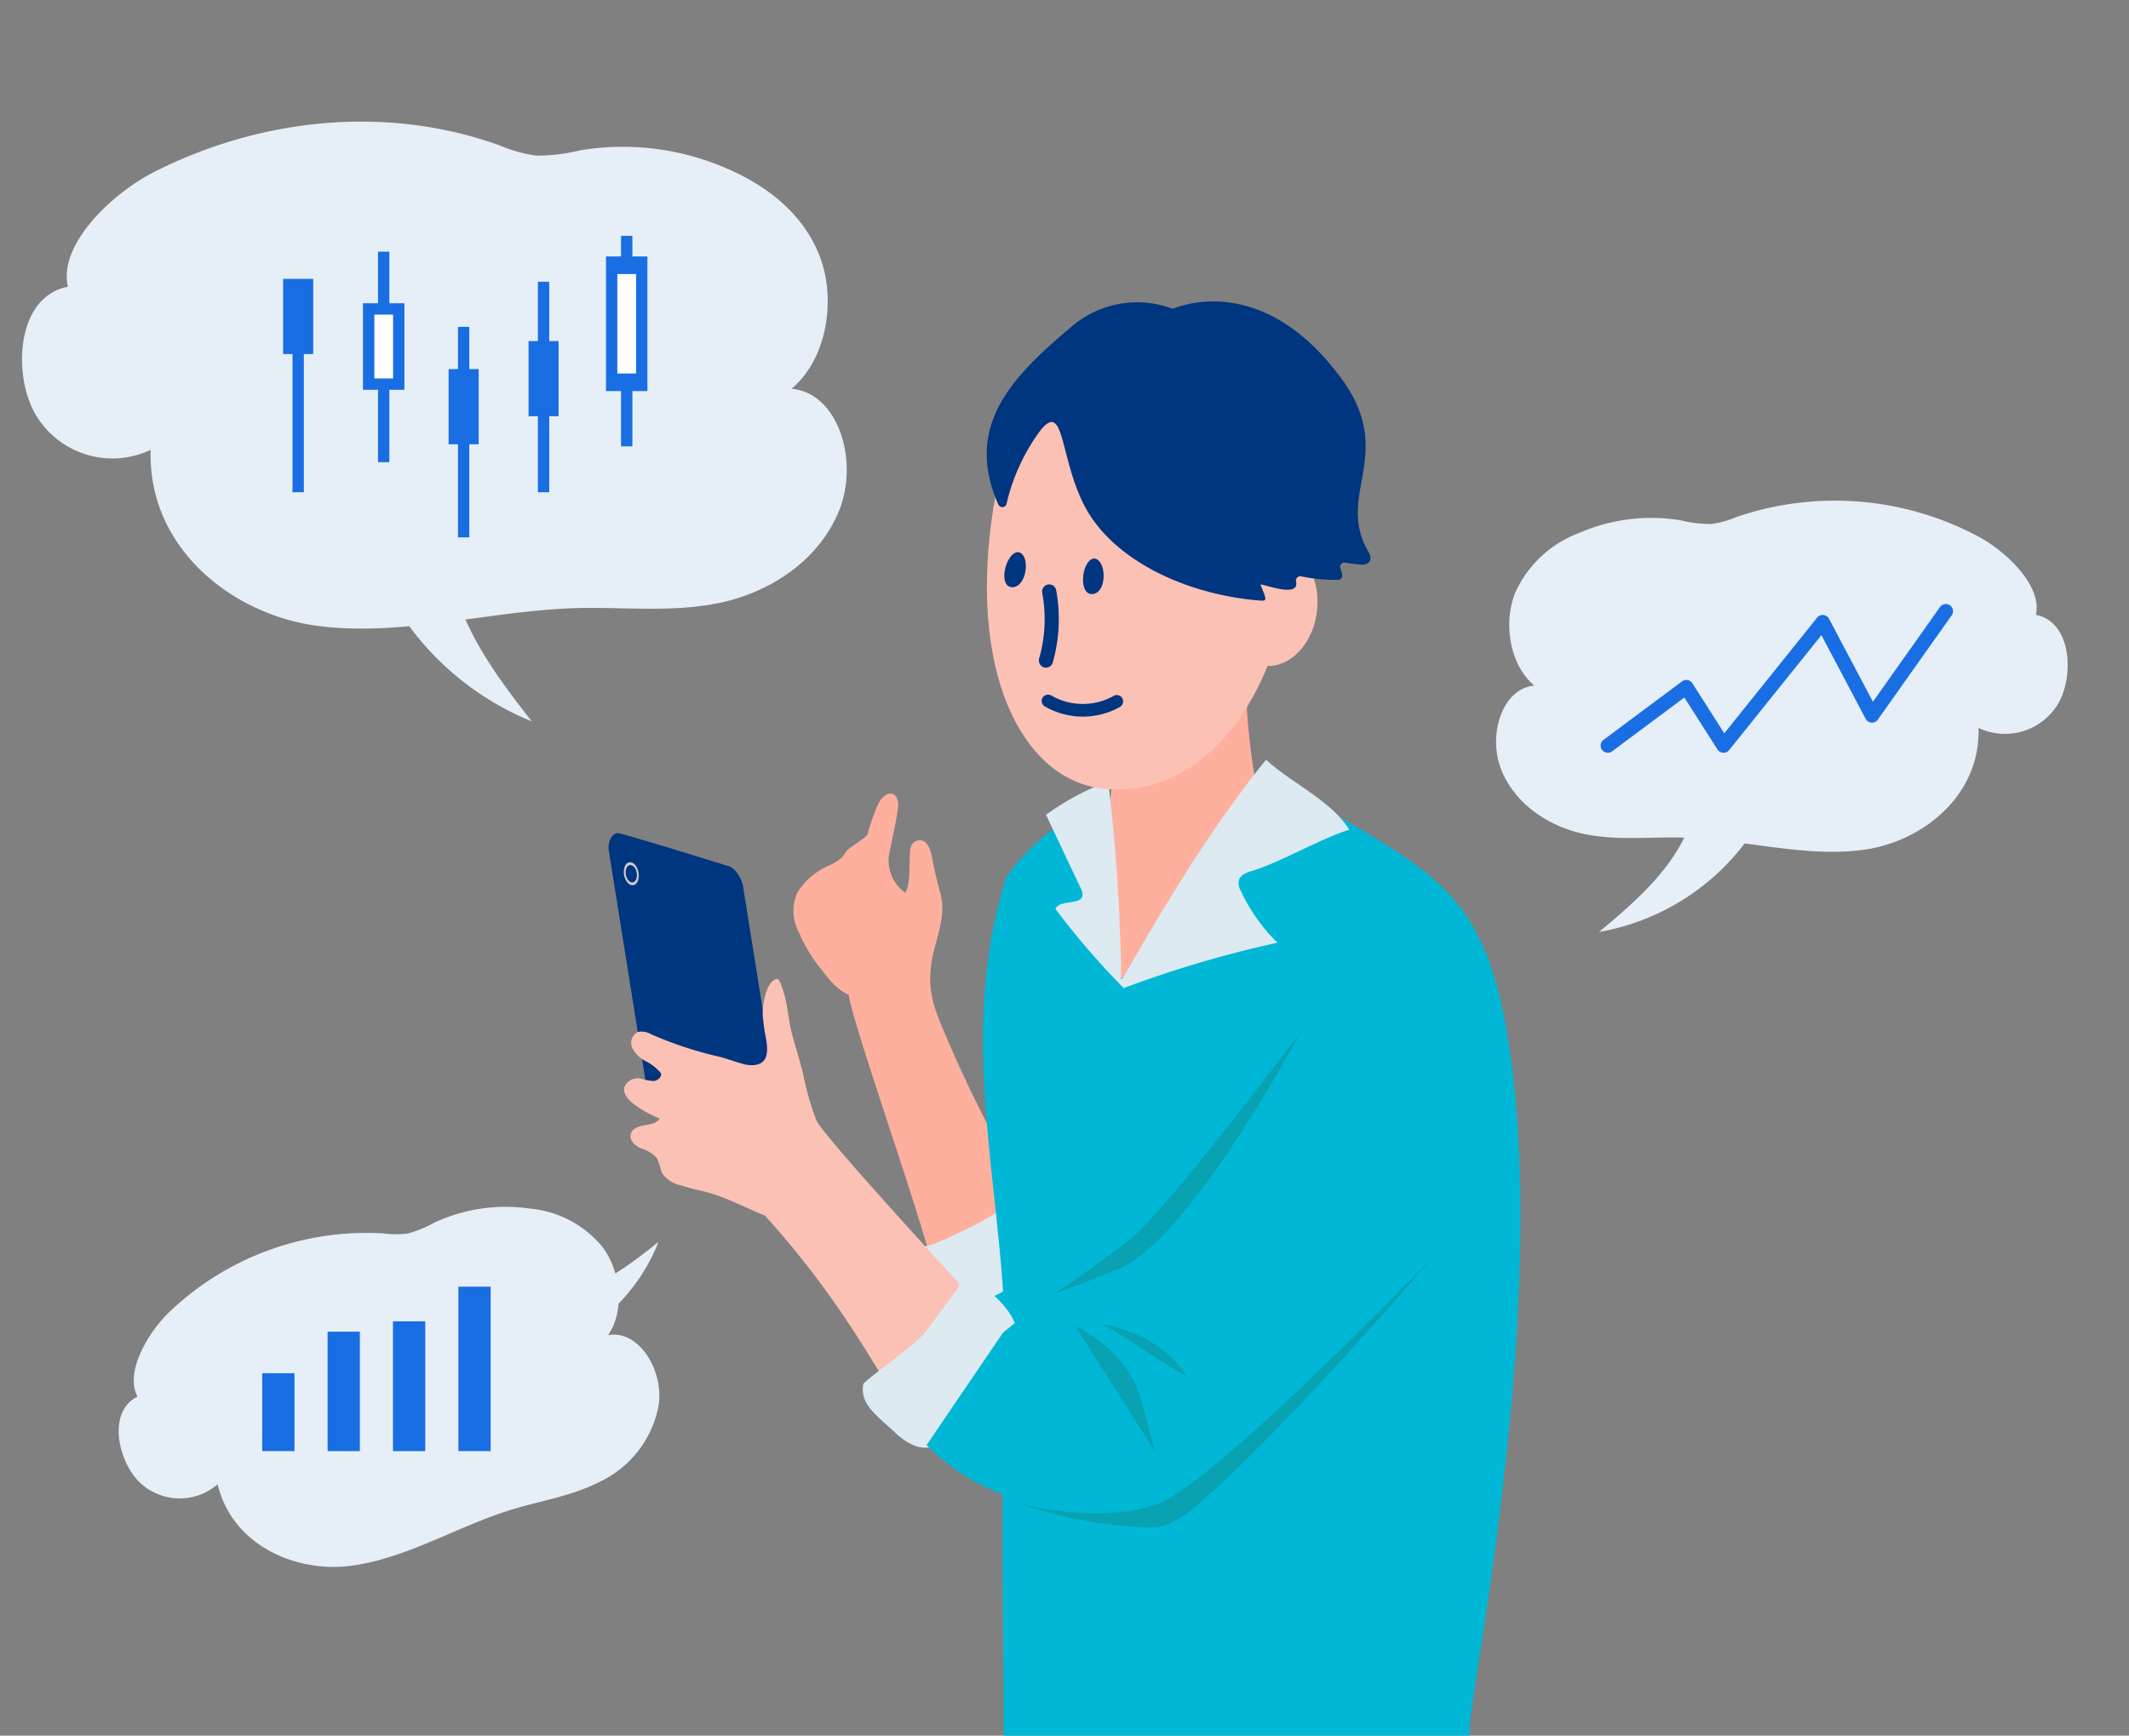 <svg xmlns="http://www.w3.org/2000/svg" xmlns:xlink="http://www.w3.org/1999/xlink" width="233" height="190" viewBox="0 0 233 190"><rect x="0" y="0" width="233" height="190" fill="#808080" stroke="none"/><defs><clipPath id="a"><rect width="233" height="190" transform="translate(668 1394)" fill="none" stroke="#707070" stroke-width="1"/></clipPath></defs><g transform="translate(-668 -1394)" clip-path="url(#a)"><g transform="translate(284.021 1049.849)"><path d="M588.863,395.766a33.32,33.32,0,0,0-26.1-1.965,10.924,10.924,0,0,1-2.767.774,13.637,13.637,0,0,1-3.355-.4,19.714,19.714,0,0,0-11.11,1.376,12.454,12.454,0,0,0-7.023,6.583c-1.289,3.249-.63,7.83,2.109,10.131-3.568.3-5.186,5.565-3.544,9.4s5.414,6.1,9.022,6.845,7.211.293,10.823.393c6.556.181,13.24,2.194,19.668,1.344s12.871-5.883,12.639-13.35a6.767,6.767,0,0,0,8.716-2.66c1.771-3,1.488-8.983-2.443-9.711C596.26,401.374,592.2,397.436,588.863,395.766Z" transform="translate(11.284 6.937)" fill="#e6eff8"/><path d="M577.98,431.29a25.586,25.586,0,0,1-19,14.882c4.568-3.8,9.428-8.077,10.542-13.923" fill="#e6eff8"/></g><path d="M547.831,420.47a.786.786,0,0,1-.471-1.416l8.594-6.4a.786.786,0,0,1,1.132.207l3.489,5.478,10.159-12.663a.793.793,0,0,1,.687-.29.783.783,0,0,1,.62.415l4.8,9.086,7.357-10.392a.786.786,0,0,1,1.283.907l-8.1,11.436a.764.764,0,0,1-.693.331.786.786,0,0,1-.643-.417l-4.839-9.158-10.1,12.585a.787.787,0,0,1-1.276-.07l-3.623-5.69-7.915,5.9A.786.786,0,0,1,547.831,420.47Z" transform="translate(296.132 1055.934)" fill="#1a6ee3"/><g transform="translate(-10 7)"><g transform="translate(295.021 1049.849)"><path d="M401.839,480.464a31.22,31.22,0,0,1,23.076-8.295,10.2,10.2,0,0,0,2.692.008,12.747,12.747,0,0,0,2.93-1.2,18.463,18.463,0,0,1,10.377-1.533,11.658,11.658,0,0,1,7.986,4.19c1.976,2.611,2.526,6.913.627,9.674,3.3-.618,6.073,3.73,5.549,7.605a11.61,11.61,0,0,1-6.437,8.435c-3.071,1.576-6.439,2.066-9.675,3.059-5.875,1.8-11.408,5.289-17.425,6.128s-13.092-2.1-14.748-8.9a6.34,6.34,0,0,1-8.535-.225c-2.349-2.266-3.588-7.739-.22-9.379C396.56,487.377,399.243,482.806,401.839,480.464Z" fill="#e6eff8"/><path d="M424.775,502.816a20.307,20.307,0,0,0,17.682,7.365c-4.3-1.941-8.922-4.184-11.012-8.42" transform="matrix(0.454, -0.891, 0.891, 0.454, -200.402, 635.706)" fill="#e6eff8"/></g><rect width="3.531" height="8.526" transform="translate(706.696 1537.323)" fill="#1a6ee3"/><rect width="3.531" height="13.074" transform="translate(713.853 1532.776)" fill="#1a6ee3"/><rect width="3.531" height="14.211" transform="translate(721.009 1531.639)" fill="#1a6ee3"/><rect width="3.531" height="18" transform="translate(728.166 1527.849)" fill="#1a6ee3"/></g><g transform="translate(734.597 1424)"><g transform="translate(0 0)"><g transform="translate(20.223 56.871)"><path d="M500.6,479.028a22.961,22.961,0,0,0,3.325,7.569c1.281,1.891,3.144,3.727,5.428,3.7a7.214,7.214,0,0,0,4.361-2.077c4.161-3.532,7.178-8.193,10.134-12.782a1.049,1.049,0,0,0,.176-1.086l-1.611-6.2q-5.677,1.785-11.346,3.6a8.757,8.757,0,0,0-2.181.923,10.2,10.2,0,0,0-1.675,1.545,30.806,30.806,0,0,1-6.193,4.982" transform="translate(-484.242 -424.971)" fill="#01b7d6"/><path d="M518.643,446.443c-.762.4,6.7,21.153,9.177,30.188a4.331,4.331,0,0,0,.743,1.7c1.259,1.5,3.9,1.075,5.986.506,2.307-.631,4.96-1.552,5.709-3.605.623-1.707-.374-3.444-1.311-4.962a141.368,141.368,0,0,1-9.788-19.018c-1.149-2.706-1.851-4.446-1.531-7.325.317-2.843,1.837-5.3.987-8.225-.291-1-.667-2.66-.851-3.684-.429-2.385-1.627-2.147-2.188-1.525s.054,4.164-.773,5.33a4.36,4.36,0,0,1-1.784-4c.171-1.084.819-3.719,1.005-5.283.21-1.77-1.241-2.211-2.163-.454a24.467,24.467,0,0,0-1.182,3.346c-.122.359-1.969,1.437-2.255,1.786a7.73,7.73,0,0,1-.607.813,6.738,6.738,0,0,1-1.545.906,7.558,7.558,0,0,0-3.24,2.834,4.888,4.888,0,0,0,.145,4.389,16.639,16.639,0,0,0,2.408,4c.978,1.234,1.955,2.732,4.231,3.252,1.739.4,5.473-.262,6.762-1.384" transform="translate(-512.565 -424.971)" fill="#ffaf9e"/><path d="M510.3,475.266c-.139-.373.3-.742.817-.73a3.64,3.64,0,0,0,1.42-.371c1.24-.486,6.573-2.926,7.669-4.169a5.756,5.756,0,0,0,1.37-2.526,1.26,1.26,0,0,1,1.757-.654,11.665,11.665,0,0,1,2.073,1.417,4.229,4.229,0,0,1,1.657,3.58A6.017,6.017,0,0,1,525.7,474.6a19.335,19.335,0,0,1-7.212,5.56,9.348,9.348,0,0,1-4.408,1.04c-1.554-.108-1.922-.985-2.353-2.116Z" transform="translate(-496.907 -424.971)" fill="#ddeaf2"/></g><path d="M462.523,544.407c1.328-18.21-.025-29.522.743-56.524.507-17.777-5.735-34.942.137-53.7,6.769-10.135,24.119-14.149,30.171-10.428,15.574,9.579,21.895,10.611,24.718,27.788,4.768,29.01-4.1,71.357-4.15,75.771-.087,7.765-2.282,15.53-2.369,23.295-7.621.8-4.78.2-12.42-.394-9.943-.78-23.045-1.559-32.988-2.338-1.624-.128-3.537-.438-4.246-1.876" transform="translate(-419.894 -368.101)" fill="#01b7d6"/><path d="M489.49,416.226a37.059,37.059,0,0,1-1.266,15.146,6.382,6.382,0,0,0-.422,3.352,3.381,3.381,0,0,0,.861,1.392c2.494,2.688-.72,9.995,2.687,8.884s10.362-6.965,12-11c.277-.683,4.12-2.539,4.164-3.279.068-1.132-.465-.526-.808-1.523-1.8-5.231-2.885-15.377-2.223-21.316a2.212,2.212,0,0,0-.143-1.433c-.366-.52-1.075-.235-1.621.08l-12.8,7.4" transform="translate(-434.544 -368.101)" fill="#ffaf9e"/><path d="M488.053,445.121c4.577-8.027,9.811-16.68,15.631-23.857,2.75,2.548,7.15,4.474,9.11,7.669-2.878.833-7.756,3.665-10.634,4.5-.6.175-1.3.441-1.46,1.048a1.763,1.763,0,0,0,.228,1.159,19.341,19.341,0,0,0,4,5.657,122.491,122.491,0,0,0-16.821,4.967,84.37,84.37,0,0,1-7.471-8.664c.481-1.1,2.851-.338,2.968-1.531a1.362,1.362,0,0,0-.186-.7l-3.816-8.078a29.689,29.689,0,0,1,6.8-3.664,199.013,199.013,0,0,1,1.422,21.659" transform="translate(-431.723 -368.101)" fill="#ddeaf2"/><g transform="translate(41.395 3)"><g transform="translate(0.013 4.979)"><path d="M518.809,396.589c-2.337,17.262-10.941,25.441-20.24,24.915-9.216-.521-15.224-12.137-12.887-29.4s10.26-20.005,19.407-18.767S521.145,379.326,518.809,396.589Z" transform="translate(-485.176 -373.08)" fill="#fcc1b5"/><path d="M511.754,399.968a15.693,15.693,0,0,1-.319,7.171.8.8,0,0,0,.459,1,.782.782,0,0,0,1-.459,17.451,17.451,0,0,0,.389-7.992.776.776,0,0,0-1.525.284Z" transform="translate(-505.702 -373.08)" fill="#00357f"/><path d="M507.651,400.115c1.528-.328,1.384-3.865,0-3.876C506.267,396.494,505.938,400.46,507.651,400.115Z" transform="translate(-495.964 -373.08)" fill="#00357f"/><path d="M515.982,399.374c1.563-.158,1.883-3.678.513-3.841C515.081,395.635,514.233,399.528,515.982,399.374Z" transform="translate(-513.093 -373.08)" fill="#00357f"/><path d="M504.642,412.4a8.311,8.311,0,0,0,8.228.112.716.716,0,0,0,.33-.929.7.7,0,0,0-.929-.329,6.9,6.9,0,0,1-6.826.007.716.716,0,0,0-.971.168.7.7,0,0,0,.168.971Z" transform="translate(-498.351 -373.08)" fill="#00357f"/></g><ellipse cx="5.171" cy="6.722" rx="5.171" ry="6.722" transform="translate(35.597 40.33) rotate(-175.13)" fill="#fcc1b5"/><path d="M487.813,390.16c3.056,6.24,11.248,9.991,19.164,10.666,1,.084,1,.084.262-1.7-.128-.311,4.308,1.6,3.887-.365a.473.473,0,0,1,.594-.561,18.406,18.406,0,0,0,3.977.375.468.468,0,0,0,.482-.523,3.456,3.456,0,0,0-.2-.73.467.467,0,0,1,.5-.631c.516.074,1.134.176,1.75.22.919.065,1.314-.572.844-1.364-3.744-6.311,3.129-10.691-3.007-19.039-8.2-11.153-16.953-8.187-18.256-7.662a.437.437,0,0,1-.333,0,11.022,11.022,0,0,0-11.048,2.124c-6.326,5.333-11.7,10.746-7.884,19.361a.476.476,0,0,0,.893-.064,21.76,21.76,0,0,1,3.687-8.021C485.758,378.945,485.248,384.924,487.813,390.16Z" transform="translate(-477.276 -368.101)" fill="#00357f"/></g><g transform="translate(0 61.205)"><path d="M559.467,464.85l-11.847-4.568a1.457,1.457,0,0,1-1.668-1.208c0-.025-.007-.051-.01-.078l-4.435-27.8c-.159-.834.352-2.08,1.174-1.868,2.6.67,11.851,3.568,11.851,3.568.752.1,1.54,1.412,1.668,2.2h0c0,.025.007.051.01.077l4.435,27.8A1.619,1.619,0,0,1,559.467,464.85Z" transform="translate(-541.479 -429.306)" fill="#00357f"/><ellipse cx="1.278" cy="0.805" rx="1.278" ry="0.805" transform="translate(1.925 5.84) rotate(-100.08)" fill="#cccaca"/><ellipse cx="0.958" cy="0.603" rx="0.958" ry="0.603" transform="translate(2.067 5.49) rotate(-100.08)" fill="#00357f"/></g><path d="M555.81,481.426a.564.564,0,0,0-.273-.081S537.915,462.28,537.37,460.7a31.4,31.4,0,0,1-1.426-5.005c-.168-.824-1.017-3.581-1.221-4.4-.543-2.171-.444-3.707-1.354-5.753a.441.441,0,0,0-.214-.261.4.4,0,0,0-.3.045c-1.04.486-1.458,3.092-1.314,4.232.067.526.116,1.053.213,1.58.256,1.376.9,3.96-2.057,3.511-.918-.2-2.052-.668-3.054-.9a41.692,41.692,0,0,1-7.343-2.432,2.031,2.031,0,0,0-1.453-.248,1.339,1.339,0,0,0-.59,1.782,3.478,3.478,0,0,0,1.492,1.437,5.1,5.1,0,0,1,1.635,1.3c.1.435-.372.815-.816.847a5.112,5.112,0,0,1-1.309-.238,1.587,1.587,0,0,0-1.886.9c-.182.721.422,1.39,1.014,1.841a11.785,11.785,0,0,0,2.859,1.6c-.329.538-1.048.646-1.67.747s-1.347.345-1.505.954c-.18.678.475,1.289,1.115,1.576a3.654,3.654,0,0,1,1.765,1.079,14.216,14.216,0,0,1,.515,1.568,3.211,3.211,0,0,0,2.087,1.391c.744.235,1.5.448,2.257.607,2.278.474,4.772,1.849,6.938,2.693,10.7,11.852,13.674,20.62,16.708,22.788,4.522,3.229,1.106-1.186,3.8.193,1.614.828,5.682.952,6.24.285C559.9,492.755,557.96,483.065,555.81,481.426Z" transform="translate(-514.64 -368.101)" fill="#fcc1b5"/><path d="M526.3,479.1a1.738,1.738,0,0,1,.371-.851c.546-.543,1.454-.079,2.062.393,2.088,1.622,4.318,3.727,4.113,6.375-.33,4.253-4.641,7.957-5.612,8.627-1.823,1.258-3.719,5.181-7.926,1.182-1.687-1.6-3.824-2.989-3.373-5.212.073-.362,5.029-3.755,6.73-5.608" transform="translate(-488.048 -368.101)" fill="#ddeaf2"/><path d="M467.475,496.284c3.308,3.394,9.71,7.255,14.2,5.741,3.709-1.25,6.773-3.865,9.737-6.42L516.241,474.2c2.22-1.915,8.547-5.991,9.361-8.807.768-2.659-.347-13.122-.868-16.12-.473-2.723-2.756-6.855-4.6-10.051-1.165-2.02-6.915-1.437-8.586.19-4.208,4.1-8.371,16.051-12.062,20.719a151.648,151.648,0,0,1-23.649,23.853" transform="translate(-432.664 -368.101)" fill="#01b7d6"/></g><path d="M470.475,502.742a45.874,45.874,0,0,0,14.206,2.558c1.636.058,3.506-1.048,5.731-3.023,10.057-8.925,25.072-26.555,25.072-26.555s-23.875,24.762-30.135,27.02S470.475,502.742,470.475,502.742Z" transform="translate(-425.284 -368.101)" fill="#09a2b2"/><path d="M500.869,483.272s5.745,2.515,7.237,8.121L509.6,497" transform="translate(-449.792 -368.101)" fill="#09a2b2"/><path d="M497.326,483.069s6.214.84,9.188,5.822" transform="translate(-443.165 -368.101)" fill="#09a2b2"/><path d="M484.869,479.706s6.124-2.244,7.588-3C500.272,472.667,511.809,451,511.809,451s-15,20-19,23S484.869,479.706,484.869,479.706Z" transform="translate(-436.003 -368.101)" fill="#09a2b2"/></g><g transform="translate(-679 202.824)"><path d="M389.992,361.448c12.135-6.077,25.8-7.107,37.657-2.836a15.773,15.773,0,0,0,3.993,1.118,19.748,19.748,0,0,0,4.841-.575,28.436,28.436,0,0,1,16.03,1.985c4.248,1.819,8.273,4.81,10.134,9.5s.91,11.3-3.043,14.616c5.149.437,7.483,8.031,5.114,13.567s-7.812,8.8-13.018,9.877-10.405.422-15.616.566c-9.459.262-19.1,3.167-28.38,1.941s-18.571-8.489-18.236-19.263a9.763,9.763,0,0,1-12.576-3.839c-2.555-4.328-2.147-12.96,3.525-14.012C379.318,369.541,385.178,363.858,389.992,361.448Z" transform="translate(974.021 848.477)" fill="#e6eff8"/><path d="M415.93,403.207A31.28,31.28,0,0,0,434.8,425.884c-4.48-5.719-9.185-12.081-9.011-19.353" transform="translate(970.394 844.254)" fill="#e6eff8"/><g transform="translate(-8 68.663)"><rect width="1.241" height="23.046" transform="translate(1387.013 1153.353)" fill="#1a6ee3"/><rect width="1.241" height="23.046" transform="translate(1396.371 1150.06)" fill="#1a6ee3"/><rect width="1.241" height="23.046" transform="translate(1405.12 1158.291)" fill="#1a6ee3"/><rect width="1.241" height="23.046" transform="translate(1413.868 1153.353)" fill="#1a6ee3"/><rect width="1.241" height="23.046" transform="translate(1422.967 1148.328)" fill="#1a6ee3"/><rect width="3.292" height="8.231" transform="translate(1385.987 1153.039)" fill="#1a6ee3"/><g transform="translate(1394.724 1155.711)"><rect width="3.292" height="8.231" transform="translate(0.621 0.621)" fill="#fff"/><path d="M419.252,398.374h-4.534V388.9h4.534Zm-3.292-1.241h2.051v-6.99h-2.051Z" transform="translate(-414.718 -388.902)" fill="#1a6ee3"/></g><rect width="3.292" height="8.231" transform="translate(1404.095 1162.916)" fill="#1a6ee3"/><g transform="translate(1421.32 1150.584)"><rect width="3.292" height="13.498" transform="translate(3.914 14.118) rotate(-180)" fill="#fff"/><path d="M437.574,401.528h-4.535V386.79h4.535ZM434.28,399.6h2.053V388.719H434.28Z" transform="translate(-433.039 -386.79)" fill="#1a6ee3"/></g><rect width="3.292" height="8.231" transform="translate(1416.135 1168.08) rotate(-180)" fill="#1a6ee3"/></g></g></g></svg>